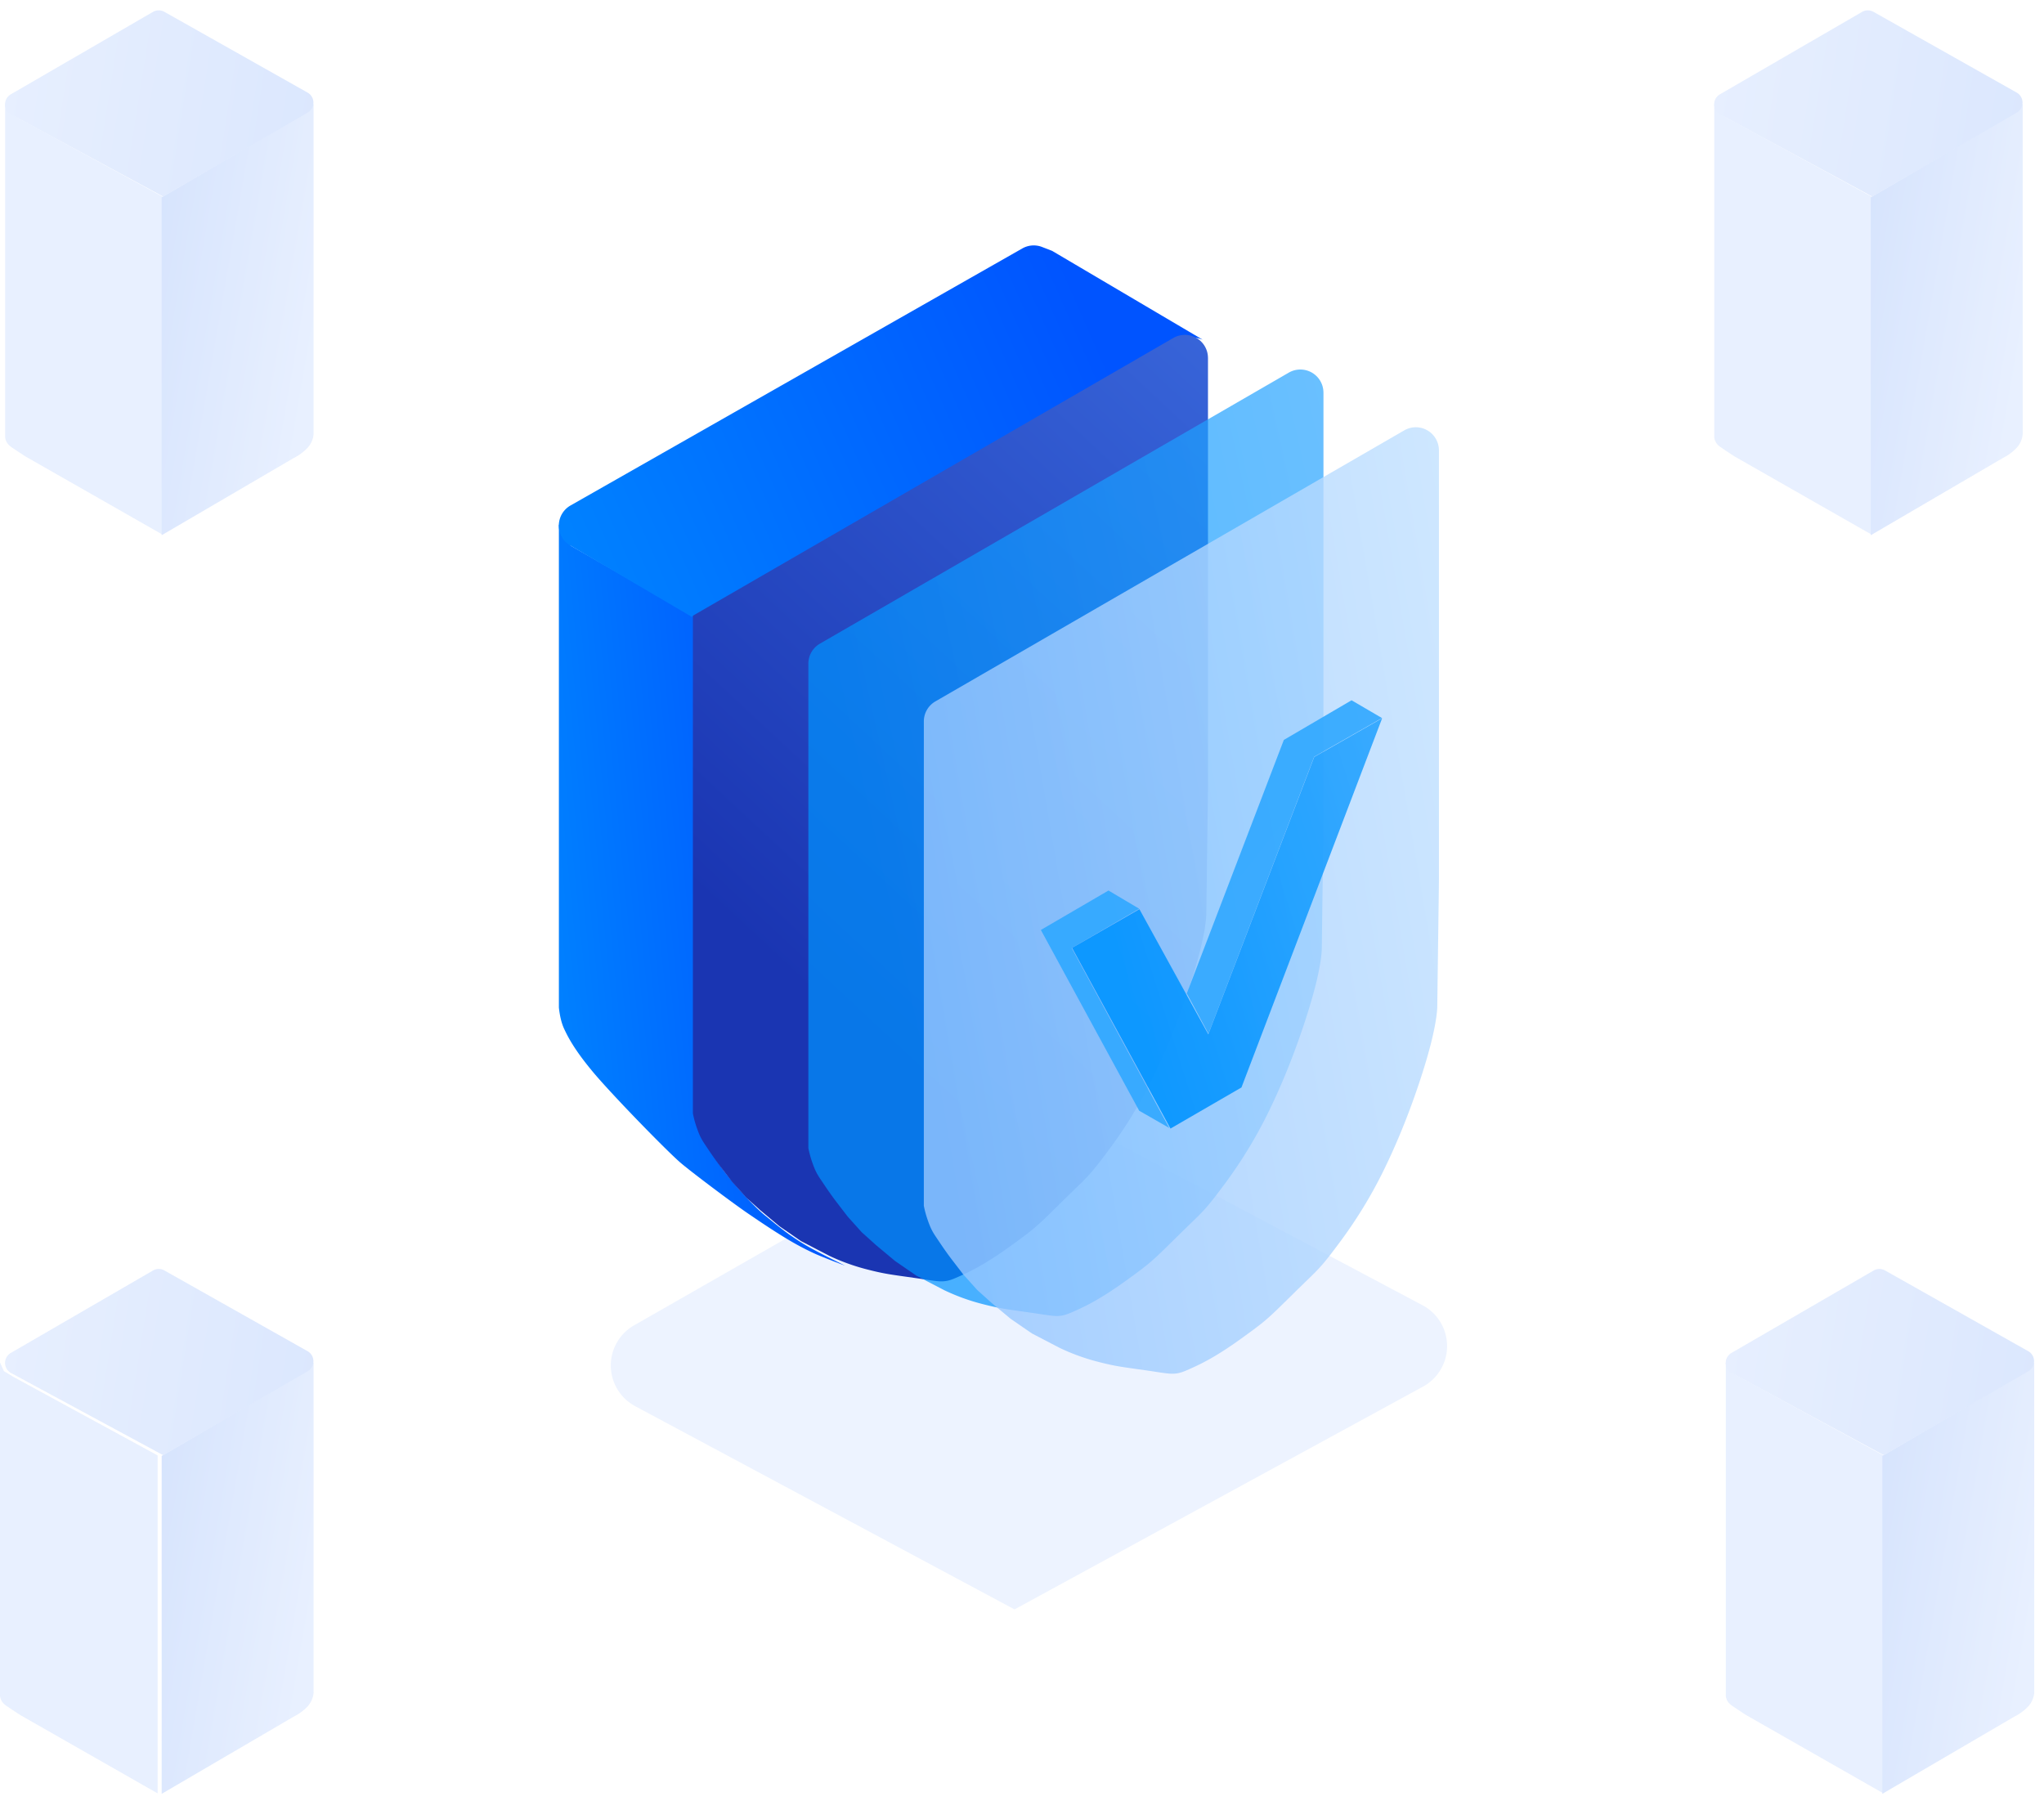 <svg width="177" height="156" xmlns="http://www.w3.org/2000/svg"><defs><linearGradient x1="90.842%" y1="70.919%" x2="-19.879%" y2="16.402%" id="a"><stop stop-color="#C1D6FE" offset="0%"/><stop stop-color="#8CB2FA" offset="100%"/></linearGradient><linearGradient x1="-8.509%" y1="50%" x2="118.122%" y2="62.118%" id="b"><stop stop-color="#C1D6FE" offset="0%"/><stop stop-color="#9BBCFB" offset="100%"/></linearGradient><linearGradient x1="-25.756%" y1="69.684%" x2="87.74%" y2="40.791%" id="c"><stop stop-color="#008DFF" offset="0%"/><stop stop-color="#0054FF" offset="100%"/></linearGradient><linearGradient x1="73.686%" y1="-13.736%" x2="30.115%" y2="73.187%" id="d"><stop stop-color="#3865D9" offset="0%"/><stop stop-color="#1A35B2" offset="100%"/></linearGradient><linearGradient x1="130.978%" y1="16.69%" x2="17.084%" y2="63.721%" id="e"><stop stop-color="#32A8FF" offset="0%"/><stop stop-color="#0093FF" offset="100%"/></linearGradient><linearGradient x1="121.962%" y1="26.545%" x2="0%" y2="65.181%" id="f"><stop stop-color="#C7E4FF" offset="0%"/><stop stop-color="#95C5FF" offset="100%"/></linearGradient><linearGradient x1="100%" y1="100%" x2="0%" y2="-10.272%" id="g"><stop stop-color="#32A8FF" offset="0%"/><stop stop-color="#2DA6FF" offset="100%"/></linearGradient></defs><g fill="none" fill-rule="evenodd"><g opacity=".376"><path d="M148.447 9l.342.747.793.482 12.515 6.816v29.267l-11.913-6.795c-.514-.333-.92-.605-1.221-.814-.3-.21-.473-.483-.516-.82V9z" fill="#C1D6FE"/><path d="M14 17.086l10.894-6.383 1.193-.697 1.068-1.005v28.593a2.002 2.002 0 01-.608 1.275 4.297 4.297 0 01-1.105.793L14 46.352V17.086z" fill="url(#a)" transform="translate(148)"/><path d="M14.237 1.026l12.395 6.99a1 1 0 01.011 1.736l-12.505 7.275L.964 9.912a1 1 0 01-.026-1.745l12.306-7.135a1 1 0 01.993-.006z" fill="url(#b)" transform="translate(148)"/></g><g opacity=".376"><path d="M149.447 118l.342.747.793.482 12.515 6.816v29.267l-11.913-6.795c-.514-.333-.92-.605-1.221-.814-.3-.21-.473-.483-.516-.82V118z" fill="#C1D6FE"/><path d="M14 17.085l10.894-6.383 1.193-.697L27.155 9v28.593a2.002 2.002 0 01-.608 1.275 4.297 4.297 0 01-1.105.793L14 46.35V17.085z" fill="url(#a)" transform="translate(149 109)"/><path d="M14.237 1.026l12.395 6.99a1 1 0 01.011 1.736l-12.505 7.275L.964 9.912a1 1 0 01-.026-1.745l12.306-7.135a1 1 0 01.993-.006z" fill="url(#b)" transform="translate(149 109)"/></g><g opacity=".376"><path d="M.447 9l.342.747.793.482 12.515 6.816v29.267L2.184 39.517c-.514-.333-.92-.605-1.221-.814-.3-.21-.473-.483-.516-.82V9z" fill="#C1D6FE"/><path d="M14 17.086l10.894-6.383 1.193-.697 1.068-1.005v28.593a2.002 2.002 0 01-.608 1.275 4.297 4.297 0 01-1.105.793L14 46.352V17.086z" fill="url(#a)"/><path d="M14.237 1.026l12.395 6.99a1 1 0 01.011 1.736l-12.505 7.275L.964 9.912a1 1 0 01-.026-1.745l12.306-7.135a1 1 0 01.993-.006z" fill="url(#b)"/></g><g opacity=".376"><path d="M0 118l.342.747.793.482 12.515 6.816v29.267l-11.913-6.795c-.514-.333-.92-.605-1.221-.814-.3-.21-.473-.483-.516-.82V118z" fill="#C1D6FE"/><path d="M14 17.086l10.894-6.383 1.193-.697 1.068-1.005v28.593a2.002 2.002 0 01-.608 1.275 4.297 4.297 0 01-1.105.793L14 46.352V17.086z" fill="url(#a)" transform="translate(0 109)"/><path d="M14.237 1.026l12.395 6.99a1 1 0 01.011 1.736l-12.505 7.275L.964 9.912a1 1 0 01-.026-1.745l12.306-7.135a1 1 0 01.993-.006z" fill="url(#b)" transform="translate(0 109)"/></g><path d="M55.003 121.78l32.85 17.6 35.374-19.295a4 4 0 00-.04-7.044L92.293 96.63a6 6 0 00-5.793.09l-31.593 18.06a4 4 0 00.096 6.998z" fill="#0054FF" opacity=".073"/><path d="M12.09 32.38v42.298c.074.805.26 1.624.56 2.454.203.56 1.078 1.949 1.924 3.115.846 1.167 2.655 3.2 3.661 4.004.722.578 1.783 1.522 3.332 2.467.67.409 1.871 1.037 3.606 1.887a58.217 58.217 0 01-2.207-.861c-.616-.25-1.616-.74-2.615-1.33-1.418-.84-2.874-1.844-3.571-2.318-1.26-.855-4.74-3.463-5.804-4.36-1.164-.983-5.94-5.887-7.587-7.85-1.646-1.964-2.207-3.078-2.536-3.782-.22-.469-.372-1.083-.456-1.842V24.418l.456.77.562 1.067 10.676 6.125z" fill="url(#c)" transform="translate(48 21)"/><path d="M42.238.389l.871.337L56.15 8.42a3.572 3.572 0 00-3.037.251L11.92 32.43 1.38 26.24a2 2 0 01.023-3.463L40.526.516a2 2 0 011.712-.127z" fill="url(#c)" transform="translate(48 21)"/><path d="M56.605 10v37.273l-.147 11.033c-.098 1.483-.619 3.639-1.561 6.467-.943 2.828-2.016 5.452-3.22 7.87a39.657 39.657 0 01-3.5 5.723C46.232 81 46.26 80.807 44.032 83c-2.228 2.191-2.298 2.306-4.583 3.95-2.285 1.645-3.582 2.244-4.69 2.723-1.107.48-1.434.299-3.554 0s-2.634-.35-4.234-.766a18.086 18.086 0 01-3.173-1.158l-2.44-1.27-1.845-1.27-1.65-1.375-1.241-1.117-1.212-1.35-1.094-1.426a32.007 32.007 0 01-.964-1.37c-.434-.654-.664-.923-.959-1.751A8.833 8.833 0 0112 75.423V32.322L53.604 8.269a2 2 0 013 1.731z" fill="url(#d)" transform="translate(48 21)"/><path d="M66.605 13v37.273l-.147 11.033c-.098 1.483-.619 3.639-1.561 6.467-.943 2.828-2.016 5.452-3.22 7.87a39.657 39.657 0 01-3.5 5.723C56.232 84 56.26 83.807 54.032 86c-2.228 2.191-2.298 2.306-4.583 3.95-2.285 1.645-3.582 2.244-4.69 2.723-1.107.48-1.434.299-3.554 0s-2.634-.35-4.234-.766a18.086 18.086 0 01-3.173-1.158l-2.44-1.27-1.845-1.27-1.65-1.375-1.241-1.117-1.212-1.35-1.094-1.426a32.007 32.007 0 01-.964-1.37c-.434-.654-.664-.923-.959-1.751A8.833 8.833 0 0122 78.423V36.476a2 2 0 01.999-1.732L63.604 11.27a2 2 0 013 1.731z" fill="url(#e)" opacity=".699" transform="translate(48 21)"/><path d="M76.605 18v37.273l-.147 11.033c-.098 1.483-.619 3.639-1.561 6.467-.943 2.828-2.016 5.452-3.22 7.87a39.657 39.657 0 01-3.5 5.723C66.232 89 66.26 88.807 64.032 91c-2.228 2.191-2.298 2.306-4.583 3.95-2.285 1.645-3.582 2.244-4.69 2.723-1.107.48-1.434.299-3.554 0s-2.634-.35-4.234-.766a18.086 18.086 0 01-3.173-1.158l-2.44-1.27-1.845-1.27-1.65-1.375-1.241-1.117-1.212-1.35-1.094-1.426a32.007 32.007 0 01-.964-1.37c-.434-.654-.664-.923-.959-1.751A8.833 8.833 0 0132 83.423V41.476a2 2 0 01.999-1.732L73.604 16.27a2 2 0 013 1.731z" fill="url(#f)" opacity=".805" transform="translate(48 21)"/><g opacity=".9"><path fill="url(#g)" d="M.135 20.165L5.99 16.75l2.659 1.578-5.847 3.403 8.449 15.582-2.602-1.492zm12.636 5.497l8.403-21.954L27.038.274l2.635 1.54-5.876 3.351-9.15 23.986z" transform="translate(90 60.372)"/><path fill="url(#e)" d="M2.842 21.716l5.827-3.348 5.965 10.838 9.173-24.02 5.88-3.356-12.182 31.975-6.146 3.56z" transform="translate(90 60.372)"/></g></g></svg>